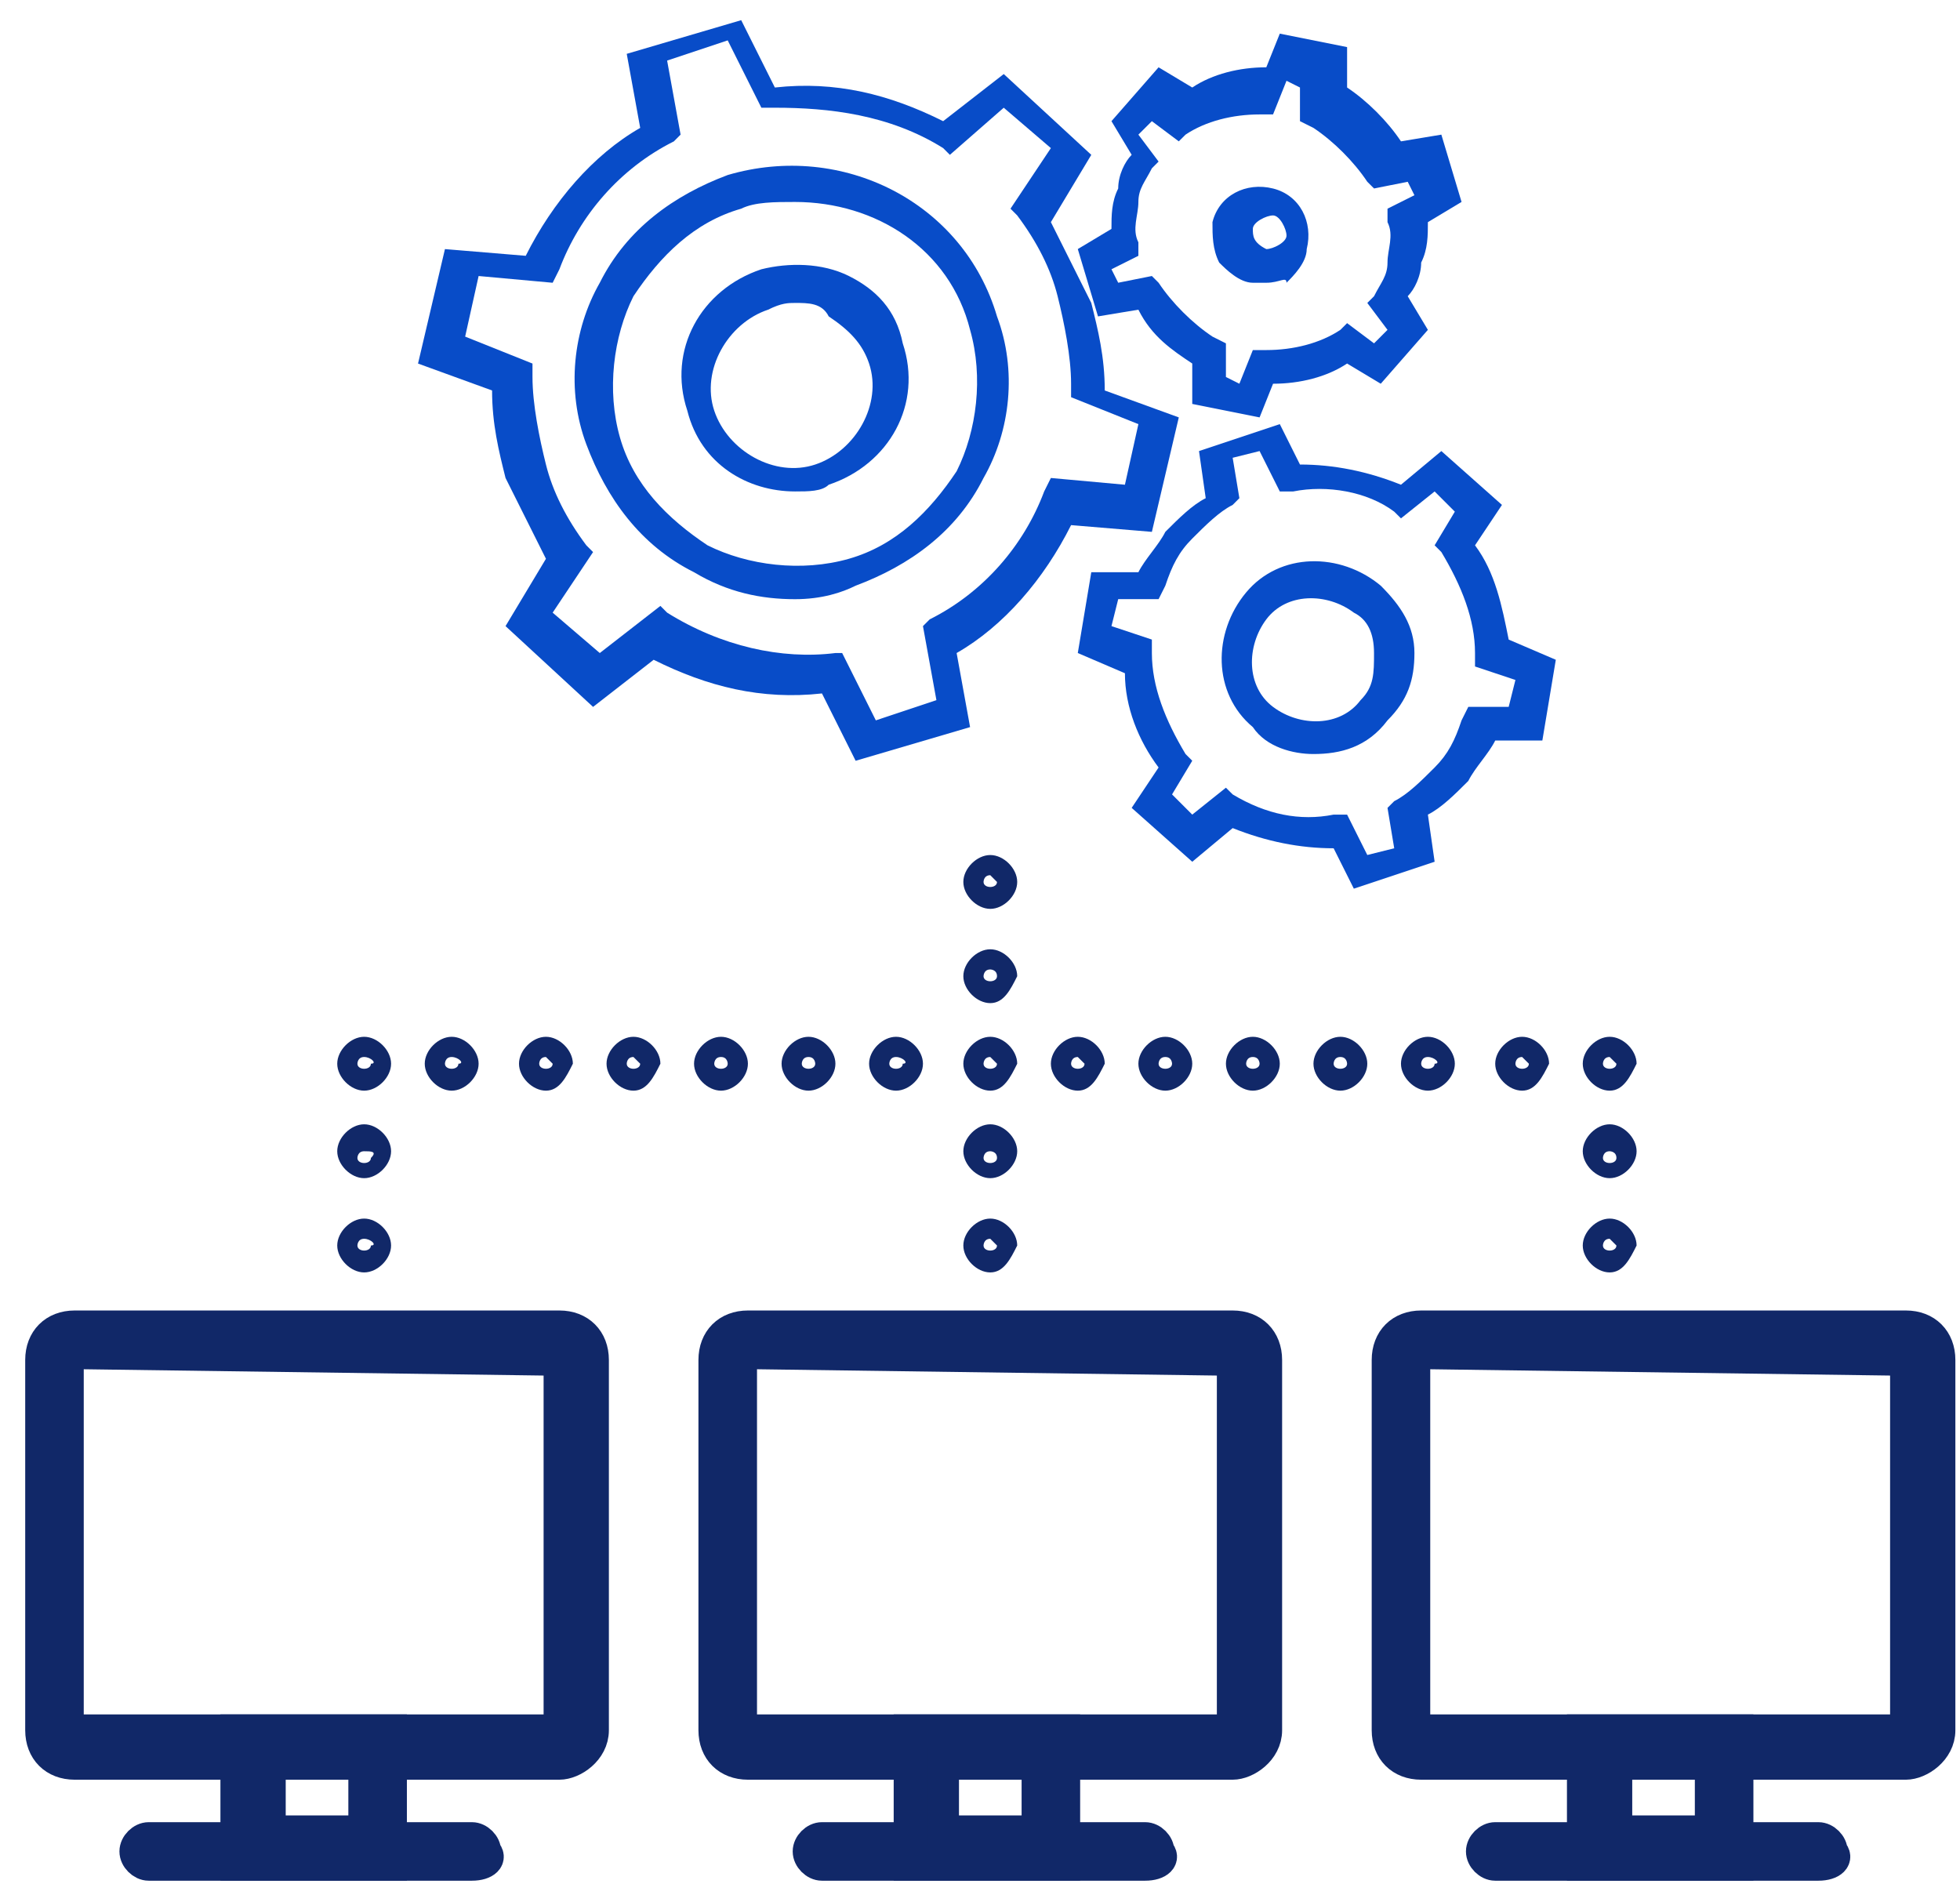 <svg width="68" height="66" viewBox="0 0 68 66" fill="none" xmlns="http://www.w3.org/2000/svg">
<path d="M29.685 26.394L28.517 24.058C26.415 24.291 24.547 23.824 22.678 22.89L20.576 24.525L17.539 21.722L18.941 19.386C18.474 18.452 18.007 17.518 17.539 16.583C17.306 15.649 17.072 14.715 17.072 13.547L14.503 12.613L15.437 8.642L18.24 8.875C19.174 7.007 20.576 5.372 22.211 4.437L21.744 1.868L25.715 0.7L26.883 3.036C28.985 2.802 30.853 3.27 32.722 4.204L34.824 2.569L37.861 5.372L36.459 7.707C36.926 8.642 37.393 9.576 37.861 10.51C38.094 11.445 38.328 12.379 38.328 13.547L40.897 14.481L39.963 18.452L37.16 18.218C36.225 20.087 34.824 21.722 33.189 22.656L33.656 25.226L29.685 26.394ZM29.218 22.656L30.386 24.992L32.488 24.291L32.021 21.722L32.255 21.488C34.123 20.554 35.525 18.919 36.226 17.051L36.459 16.583L39.028 16.817L39.495 14.715L37.16 13.78V13.313C37.16 12.379 36.926 11.211 36.693 10.277C36.459 9.343 35.992 8.408 35.291 7.474L35.058 7.24L36.459 5.138L34.824 3.737L32.955 5.372L32.722 5.138C30.853 3.97 28.751 3.737 26.883 3.737H26.415L25.247 1.401L23.145 2.102L23.612 4.671L23.379 4.905C21.51 5.839 20.109 7.474 19.408 9.342L19.174 9.81L16.605 9.576L16.138 11.678L18.474 12.613V13.08C18.474 14.014 18.707 15.182 18.941 16.116C19.174 17.051 19.642 17.985 20.342 18.919L20.576 19.153L19.174 21.255L20.809 22.656L22.912 21.021L23.145 21.255C25.014 22.423 27.116 22.89 28.984 22.656H29.218Z" fill="#084CC8"/>
<path d="M27.583 20.788C26.415 20.788 25.247 20.554 24.079 19.853C22.211 18.919 21.043 17.284 20.342 15.415C19.642 13.547 19.875 11.445 20.809 9.81C21.744 7.941 23.379 6.773 25.247 6.072C29.218 4.904 33.422 7.007 34.59 10.977C35.291 12.846 35.058 14.948 34.123 16.583C33.189 18.452 31.554 19.62 29.685 20.32C29.218 20.554 28.517 20.788 27.583 20.788ZM27.583 7.007C26.882 7.007 26.182 7.007 25.715 7.24C24.08 7.707 22.912 8.875 21.977 10.277C21.276 11.678 21.043 13.547 21.51 15.182C21.977 16.817 23.145 17.985 24.547 18.919C25.948 19.62 27.817 19.853 29.452 19.386C31.087 18.919 32.255 17.751 33.189 16.35C33.89 14.948 34.123 13.08 33.656 11.445C32.955 8.642 30.386 7.007 27.583 7.007Z" fill="#084CC8"/>
<path d="M43.7 14.481L41.364 14.014V12.612C40.663 12.145 39.962 11.678 39.495 10.744L38.094 10.977L37.393 8.641L38.561 7.941C38.561 7.474 38.561 7.006 38.795 6.539C38.795 6.072 39.028 5.605 39.262 5.371L38.561 4.204L40.196 2.335L41.364 3.036C42.065 2.568 42.999 2.335 43.933 2.335L44.401 1.167L46.736 1.634V3.036C47.437 3.503 48.138 4.204 48.605 4.904L50.006 4.671L50.707 7.006L49.539 7.707C49.539 8.174 49.539 8.642 49.306 9.109C49.306 9.576 49.072 10.043 48.839 10.277L49.539 11.444L47.904 13.313L46.736 12.612C46.036 13.079 45.101 13.313 44.167 13.313L43.7 14.481ZM42.532 13.079L42.999 13.313L43.466 12.145H43.933C44.868 12.145 45.802 11.912 46.503 11.444L46.736 11.211L47.671 11.912L48.138 11.444L47.437 10.51L47.671 10.277C47.904 9.809 48.138 9.576 48.138 9.109C48.138 8.642 48.371 8.174 48.138 7.707V7.24L49.072 6.773L48.839 6.306L47.671 6.539L47.437 6.306C46.97 5.605 46.269 4.904 45.569 4.437L45.101 4.204V3.036L44.634 2.802L44.167 3.97H43.7C42.766 3.97 41.831 4.203 41.131 4.671L40.897 4.904L39.963 4.204L39.495 4.671L40.196 5.605L39.963 5.839C39.729 6.306 39.495 6.539 39.495 7.006C39.495 7.474 39.262 7.941 39.495 8.408V8.875L38.561 9.342L38.795 9.809L39.963 9.576L40.196 9.809C40.663 10.51 41.364 11.211 42.065 11.678L42.532 11.912V13.079Z" fill="#084CC8"/>
<path d="M43.933 9.81C43.7 9.81 43.7 9.81 43.466 9.81C42.999 9.81 42.532 9.342 42.298 9.109C42.065 8.642 42.065 8.175 42.065 7.707C42.298 6.773 43.233 6.306 44.167 6.54C45.101 6.773 45.568 7.707 45.335 8.642C45.335 9.109 44.868 9.576 44.634 9.81C44.634 9.576 44.401 9.81 43.933 9.81ZM43.933 8.642C44.167 8.642 44.634 8.408 44.634 8.175C44.634 7.941 44.401 7.474 44.167 7.474C43.933 7.474 43.466 7.707 43.466 7.941C43.466 8.175 43.466 8.408 43.933 8.642Z" fill="#084CC8"/>
<path d="M46.97 30.831L46.269 29.43C45.101 29.43 43.933 29.196 42.766 28.729L41.364 29.897L39.262 28.028L40.196 26.627C39.495 25.692 39.028 24.524 39.028 23.357L37.393 22.656L37.861 19.853H39.495C39.729 19.386 40.196 18.919 40.43 18.452C40.897 17.984 41.364 17.517 41.831 17.284L41.598 15.649L44.401 14.714L45.101 16.116C46.269 16.116 47.437 16.349 48.605 16.817L50.006 15.649L52.109 17.517L51.174 18.919C51.875 19.853 52.108 21.021 52.342 22.189L53.977 22.89L53.51 25.692H51.875C51.642 26.16 51.174 26.627 50.941 27.094C50.474 27.561 50.007 28.028 49.539 28.262L49.773 29.897L46.97 30.831ZM46.736 28.262L47.437 29.663L48.371 29.43L48.138 28.028L48.371 27.795C48.839 27.561 49.306 27.094 49.773 26.627C50.24 26.16 50.474 25.692 50.707 24.992L50.941 24.524H52.342L52.576 23.59L51.174 23.123V22.656C51.174 21.488 50.707 20.32 50.006 19.152L49.773 18.919L50.474 17.751L49.773 17.05L48.605 17.984L48.371 17.751C47.437 17.05 46.036 16.817 44.868 17.05H44.401L43.7 15.649L42.766 15.882L42.999 17.284L42.766 17.517C42.298 17.751 41.831 18.218 41.364 18.685C40.897 19.152 40.663 19.619 40.43 20.32L40.196 20.787H38.795L38.561 21.722L39.963 22.189V22.656C39.963 23.824 40.43 24.992 41.131 26.16L41.364 26.393L40.663 27.561L41.364 28.262L42.532 27.328L42.766 27.561C43.933 28.262 45.101 28.495 46.269 28.262H46.736Z" fill="#084CC8"/>
<path d="M45.569 26.16C44.868 26.16 43.933 25.926 43.466 25.226C42.065 24.058 42.065 21.955 43.233 20.554C44.401 19.152 46.503 19.152 47.904 20.32C48.605 21.021 49.072 21.722 49.072 22.656C49.072 23.59 48.839 24.291 48.138 24.992C47.437 25.926 46.503 26.16 45.569 26.16ZM44.167 24.525C45.101 25.226 46.503 25.226 47.203 24.291C47.671 23.824 47.67 23.357 47.67 22.656C47.67 21.955 47.437 21.488 46.97 21.255C46.036 20.554 44.634 20.554 43.933 21.488C43.233 22.423 43.233 23.824 44.167 24.525Z" fill="#084CC8"/>
<path d="M27.583 17.05C25.948 17.05 24.313 16.116 23.846 14.248C23.145 12.145 24.313 10.043 26.415 9.342C27.35 9.109 28.518 9.109 29.452 9.576C30.386 10.043 31.087 10.744 31.32 11.912C32.021 14.014 30.853 16.116 28.751 16.817C28.517 17.05 28.05 17.05 27.583 17.05ZM27.583 10.51C27.35 10.51 27.116 10.51 26.649 10.744C25.247 11.211 24.313 12.846 24.78 14.248C25.247 15.649 26.883 16.583 28.284 16.116C29.686 15.649 30.62 14.014 30.152 12.613C29.919 11.912 29.452 11.445 28.751 10.977C28.517 10.51 28.05 10.51 27.583 10.51Z" fill="#084CC8"/>
<path d="M34.357 37.839C33.89 37.839 33.422 37.372 33.422 36.904C33.422 36.437 33.89 35.97 34.357 35.97C34.824 35.97 35.291 36.437 35.291 36.904C35.058 37.372 34.824 37.839 34.357 37.839ZM34.357 36.671C34.123 36.671 34.123 36.904 34.123 36.904C34.123 37.138 34.59 37.138 34.59 36.904L34.357 36.671Z" fill="#112868"/>
<path d="M34.357 40.875C33.89 40.875 33.422 40.408 33.422 39.941C33.422 39.474 33.89 39.006 34.357 39.006C34.824 39.006 35.291 39.474 35.291 39.941C35.291 40.408 34.824 40.875 34.357 40.875ZM34.357 39.941C34.123 39.941 34.123 40.174 34.123 40.174C34.123 40.408 34.59 40.408 34.59 40.174C34.59 39.941 34.357 39.941 34.357 39.941Z" fill="#112868"/>
<path d="M34.357 34.802C33.89 34.802 33.422 34.335 33.422 33.868C33.422 33.401 33.89 32.934 34.357 32.934C34.824 32.934 35.291 33.401 35.291 33.868C35.058 34.335 34.824 34.802 34.357 34.802ZM34.357 33.634C34.123 33.634 34.123 33.868 34.123 33.868C34.123 34.102 34.59 34.102 34.59 33.868C34.59 33.634 34.357 33.634 34.357 33.634Z" fill="#112868"/>
<path d="M34.357 31.532C33.89 31.532 33.422 31.065 33.422 30.598C33.422 30.131 33.89 29.664 34.357 29.664C34.824 29.664 35.291 30.131 35.291 30.598C35.291 31.065 34.824 31.532 34.357 31.532ZM34.357 30.364C34.123 30.364 34.123 30.598 34.123 30.598C34.123 30.831 34.59 30.831 34.59 30.598L34.357 30.364Z" fill="#112868"/>
<path d="M34.357 44.145C33.89 44.145 33.422 43.678 33.422 43.211C33.422 42.744 33.89 42.277 34.357 42.277C34.824 42.277 35.291 42.744 35.291 43.211C35.058 43.678 34.824 44.145 34.357 44.145ZM34.357 42.978C34.123 42.978 34.123 43.211 34.123 43.211C34.123 43.445 34.59 43.445 34.59 43.211L34.357 42.978Z" fill="#112868"/>
<path d="M37.393 37.839C36.926 37.839 36.459 37.372 36.459 36.904C36.459 36.437 36.926 35.97 37.393 35.97C37.861 35.97 38.328 36.437 38.328 36.904C38.094 37.372 37.861 37.839 37.393 37.839ZM37.393 36.671C37.16 36.671 37.16 36.904 37.16 36.904C37.16 37.138 37.627 37.138 37.627 36.904L37.393 36.671Z" fill="#112868"/>
<path d="M40.43 37.839C39.963 37.839 39.495 37.372 39.495 36.904C39.495 36.437 39.963 35.97 40.43 35.97C40.897 35.97 41.364 36.437 41.364 36.904C41.364 37.372 40.897 37.839 40.43 37.839ZM40.43 36.671C40.196 36.671 40.196 36.904 40.196 36.904C40.196 37.138 40.663 37.138 40.663 36.904C40.663 36.904 40.663 36.671 40.43 36.671Z" fill="#112868"/>
<path d="M43.466 37.839C42.999 37.839 42.532 37.372 42.532 36.904C42.532 36.437 42.999 35.97 43.466 35.97C43.934 35.97 44.401 36.437 44.401 36.904C44.401 37.372 43.934 37.839 43.466 37.839ZM43.466 36.671C43.233 36.671 43.233 36.904 43.233 36.904C43.233 37.138 43.7 37.138 43.7 36.904C43.7 36.904 43.7 36.671 43.466 36.671Z" fill="#112868"/>
<path d="M46.503 37.839C46.035 37.839 45.569 37.372 45.569 36.904C45.569 36.437 46.035 35.97 46.503 35.97C46.97 35.97 47.437 36.437 47.437 36.904C47.437 37.372 46.97 37.839 46.503 37.839ZM46.503 36.671C46.269 36.671 46.269 36.904 46.269 36.904C46.269 37.138 46.736 37.138 46.736 36.904C46.736 36.904 46.736 36.671 46.503 36.671Z" fill="#112868"/>
<path d="M49.539 37.839C49.072 37.839 48.605 37.372 48.605 36.904C48.605 36.437 49.072 35.97 49.539 35.97C50.006 35.97 50.474 36.437 50.474 36.904C50.474 37.372 50.006 37.839 49.539 37.839ZM49.539 36.671C49.306 36.671 49.306 36.904 49.306 36.904C49.306 37.138 49.773 37.138 49.773 36.904C50.006 36.904 49.773 36.671 49.539 36.671Z" fill="#112868"/>
<path d="M52.809 37.839C52.342 37.839 51.875 37.372 51.875 36.904C51.875 36.437 52.342 35.97 52.809 35.97C53.277 35.97 53.744 36.437 53.744 36.904C53.51 37.372 53.277 37.839 52.809 37.839ZM52.809 36.671C52.576 36.671 52.576 36.904 52.576 36.904C52.576 37.138 53.043 37.138 53.043 36.904L52.809 36.671Z" fill="#112868"/>
<path d="M55.846 37.839C55.379 37.839 54.912 37.372 54.912 36.904C54.912 36.437 55.379 35.97 55.846 35.97C56.313 35.97 56.78 36.437 56.78 36.904C56.547 37.372 56.313 37.839 55.846 37.839ZM55.846 36.671C55.612 36.671 55.612 36.904 55.612 36.904C55.612 37.138 56.08 37.138 56.08 36.904L55.846 36.671Z" fill="#112868"/>
<path d="M55.846 40.875C55.379 40.875 54.912 40.408 54.912 39.941C54.912 39.474 55.379 39.006 55.846 39.006C56.313 39.006 56.78 39.474 56.78 39.941C56.78 40.408 56.313 40.875 55.846 40.875ZM55.846 39.941C55.612 39.941 55.612 40.174 55.612 40.174C55.612 40.408 56.08 40.408 56.08 40.174C56.08 39.941 55.846 39.941 55.846 39.941Z" fill="#112868"/>
<path d="M55.846 44.145C55.379 44.145 54.912 43.678 54.912 43.211C54.912 42.744 55.379 42.277 55.846 42.277C56.313 42.277 56.78 42.744 56.78 43.211C56.547 43.678 56.313 44.145 55.846 44.145ZM55.846 42.978C55.612 42.978 55.612 43.211 55.612 43.211C55.612 43.445 56.08 43.445 56.08 43.211L55.846 42.978Z" fill="#112868"/>
<path d="M31.087 37.839C30.619 37.839 30.152 37.372 30.152 36.904C30.152 36.437 30.619 35.97 31.087 35.97C31.554 35.97 32.021 36.437 32.021 36.904C32.021 37.372 31.554 37.839 31.087 37.839ZM31.087 36.671C30.853 36.671 30.853 36.904 30.853 36.904C30.853 37.138 31.32 37.138 31.32 36.904C31.554 36.904 31.32 36.671 31.087 36.671Z" fill="#112868"/>
<path d="M28.05 37.839C27.583 37.839 27.116 37.372 27.116 36.904C27.116 36.437 27.583 35.97 28.05 35.97C28.517 35.97 28.984 36.437 28.984 36.904C28.984 37.372 28.517 37.839 28.05 37.839ZM28.05 36.671C27.817 36.671 27.817 36.904 27.817 36.904C27.817 37.138 28.284 37.138 28.284 36.904C28.284 36.904 28.284 36.671 28.05 36.671Z" fill="#112868"/>
<path d="M25.014 37.839C24.547 37.839 24.079 37.372 24.079 36.904C24.079 36.437 24.547 35.97 25.014 35.97C25.481 35.97 25.948 36.437 25.948 36.904C25.948 37.372 25.481 37.839 25.014 37.839ZM25.014 36.671C24.78 36.671 24.78 36.904 24.78 36.904C24.78 37.138 25.247 37.138 25.247 36.904C25.247 36.904 25.247 36.671 25.014 36.671Z" fill="#112868"/>
<path d="M21.977 37.839C21.51 37.839 21.043 37.372 21.043 36.904C21.043 36.437 21.51 35.97 21.977 35.97C22.444 35.97 22.912 36.437 22.912 36.904C22.678 37.372 22.444 37.839 21.977 37.839ZM21.977 36.671C21.744 36.671 21.744 36.904 21.744 36.904C21.744 37.138 22.211 37.138 22.211 36.904L21.977 36.671Z" fill="#112868"/>
<path d="M18.941 37.839C18.474 37.839 18.006 37.372 18.006 36.904C18.006 36.437 18.474 35.97 18.941 35.97C19.408 35.97 19.875 36.437 19.875 36.904C19.642 37.372 19.408 37.839 18.941 37.839ZM18.941 36.671C18.707 36.671 18.707 36.904 18.707 36.904C18.707 37.138 19.174 37.138 19.174 36.904L18.941 36.671Z" fill="#112868"/>
<path d="M15.671 37.839C15.204 37.839 14.736 37.372 14.736 36.904C14.736 36.437 15.204 35.97 15.671 35.97C16.138 35.97 16.605 36.437 16.605 36.904C16.605 37.372 16.138 37.839 15.671 37.839ZM15.671 36.671C15.437 36.671 15.437 36.904 15.437 36.904C15.437 37.138 15.904 37.138 15.904 36.904C16.138 36.904 15.904 36.671 15.671 36.671Z" fill="#112868"/>
<path d="M12.634 37.839C12.167 37.839 11.7 37.372 11.7 36.904C11.7 36.437 12.167 35.97 12.634 35.97C13.101 35.97 13.568 36.437 13.568 36.904C13.568 37.372 13.101 37.839 12.634 37.839ZM12.634 36.671C12.401 36.671 12.4 36.904 12.4 36.904C12.4 37.138 12.868 37.138 12.868 36.904C13.101 36.904 12.868 36.671 12.634 36.671Z" fill="#112868"/>
<path d="M12.634 40.875C12.167 40.875 11.7 40.408 11.7 39.941C11.7 39.474 12.167 39.006 12.634 39.006C13.101 39.006 13.568 39.474 13.568 39.941C13.568 40.408 13.101 40.875 12.634 40.875ZM12.634 39.941C12.401 39.941 12.4 40.174 12.4 40.174C12.4 40.408 12.868 40.408 12.868 40.174C13.101 39.941 12.868 39.941 12.634 39.941Z" fill="#112868"/>
<path d="M12.634 44.145C12.167 44.145 11.7 43.678 11.7 43.211C11.7 42.744 12.167 42.277 12.634 42.277C13.101 42.277 13.568 42.744 13.568 43.211C13.568 43.678 13.101 44.145 12.634 44.145ZM12.634 42.978C12.401 42.978 12.4 43.211 12.4 43.211C12.4 43.445 12.868 43.445 12.868 43.211C13.101 43.211 12.868 42.978 12.634 42.978Z" fill="#112868"/>
<path d="M19.408 61.196H2.59C1.89 61.196 1.423 60.729 1.423 60.028V47.182C1.423 46.481 1.89 46.014 2.59 46.014H19.408C20.109 46.014 20.576 46.481 20.576 47.182V60.028C20.576 60.729 19.875 61.196 19.408 61.196ZM2.357 46.948V60.028H19.408V47.182L2.357 46.948Z" fill="#112868" stroke="#112868" stroke-width="1.097" stroke-miterlimit="10"/>
<path d="M16.372 64.7H5.16C4.926 64.7 4.692 64.466 4.692 64.233C4.692 63.999 4.926 63.766 5.16 63.766H16.372C16.605 63.766 16.838 63.999 16.838 64.233C17.072 64.466 16.839 64.7 16.372 64.7Z" fill="#112868" stroke="#112868" stroke-width="1.097" stroke-miterlimit="10"/>
<path d="M13.568 64.7H8.196V60.028H13.568V64.7ZM9.364 63.532H12.634V61.196H9.364V63.532Z" fill="#112868" stroke="#112868" stroke-width="1.097" stroke-miterlimit="10"/>
<path d="M42.766 61.196H25.948C25.247 61.196 24.78 60.729 24.78 60.028V47.182C24.78 46.481 25.247 46.014 25.948 46.014H42.766C43.466 46.014 43.933 46.481 43.933 47.182V60.028C43.933 60.729 43.233 61.196 42.766 61.196ZM25.715 46.948V60.028H42.766V47.182L25.715 46.948Z" fill="#112868" stroke="#112868" stroke-width="1.097" stroke-miterlimit="10"/>
<path d="M39.729 64.7H28.517C28.284 64.7 28.05 64.466 28.05 64.233C28.05 63.999 28.284 63.766 28.517 63.766H39.729C39.963 63.766 40.196 63.999 40.196 64.233C40.43 64.466 40.196 64.7 39.729 64.7Z" fill="#112868" stroke="#112868" stroke-width="1.097" stroke-miterlimit="10"/>
<path d="M36.926 64.7H31.554V60.028H36.926V64.7ZM32.722 63.532H35.992V61.196H32.722V63.532Z" fill="#112868" stroke="#112868" stroke-width="1.097" stroke-miterlimit="10"/>
<path d="M66.123 61.196H49.306C48.605 61.196 48.138 60.729 48.138 60.028V47.182C48.138 46.481 48.605 46.014 49.306 46.014H66.123C66.824 46.014 67.291 46.481 67.291 47.182V60.028C67.291 60.729 66.59 61.196 66.123 61.196ZM49.072 46.948V60.028H66.123V47.182L49.072 46.948Z" fill="#112868" stroke="#112868" stroke-width="1.097" stroke-miterlimit="10"/>
<path d="M63.087 64.7H51.875C51.642 64.7 51.408 64.466 51.408 64.233C51.408 63.999 51.642 63.766 51.875 63.766H63.087C63.32 63.766 63.554 63.999 63.554 64.233C63.788 64.466 63.554 64.7 63.087 64.7Z" fill="#112868" stroke="#112868" stroke-width="1.097" stroke-miterlimit="10"/>
<path d="M60.284 64.7H54.912V60.028H60.284V64.7ZM56.08 63.532H59.349V61.196H56.08V63.532Z" fill="#112868" stroke="#112868" stroke-width="1.097" stroke-miterlimit="10"/>
</svg>
